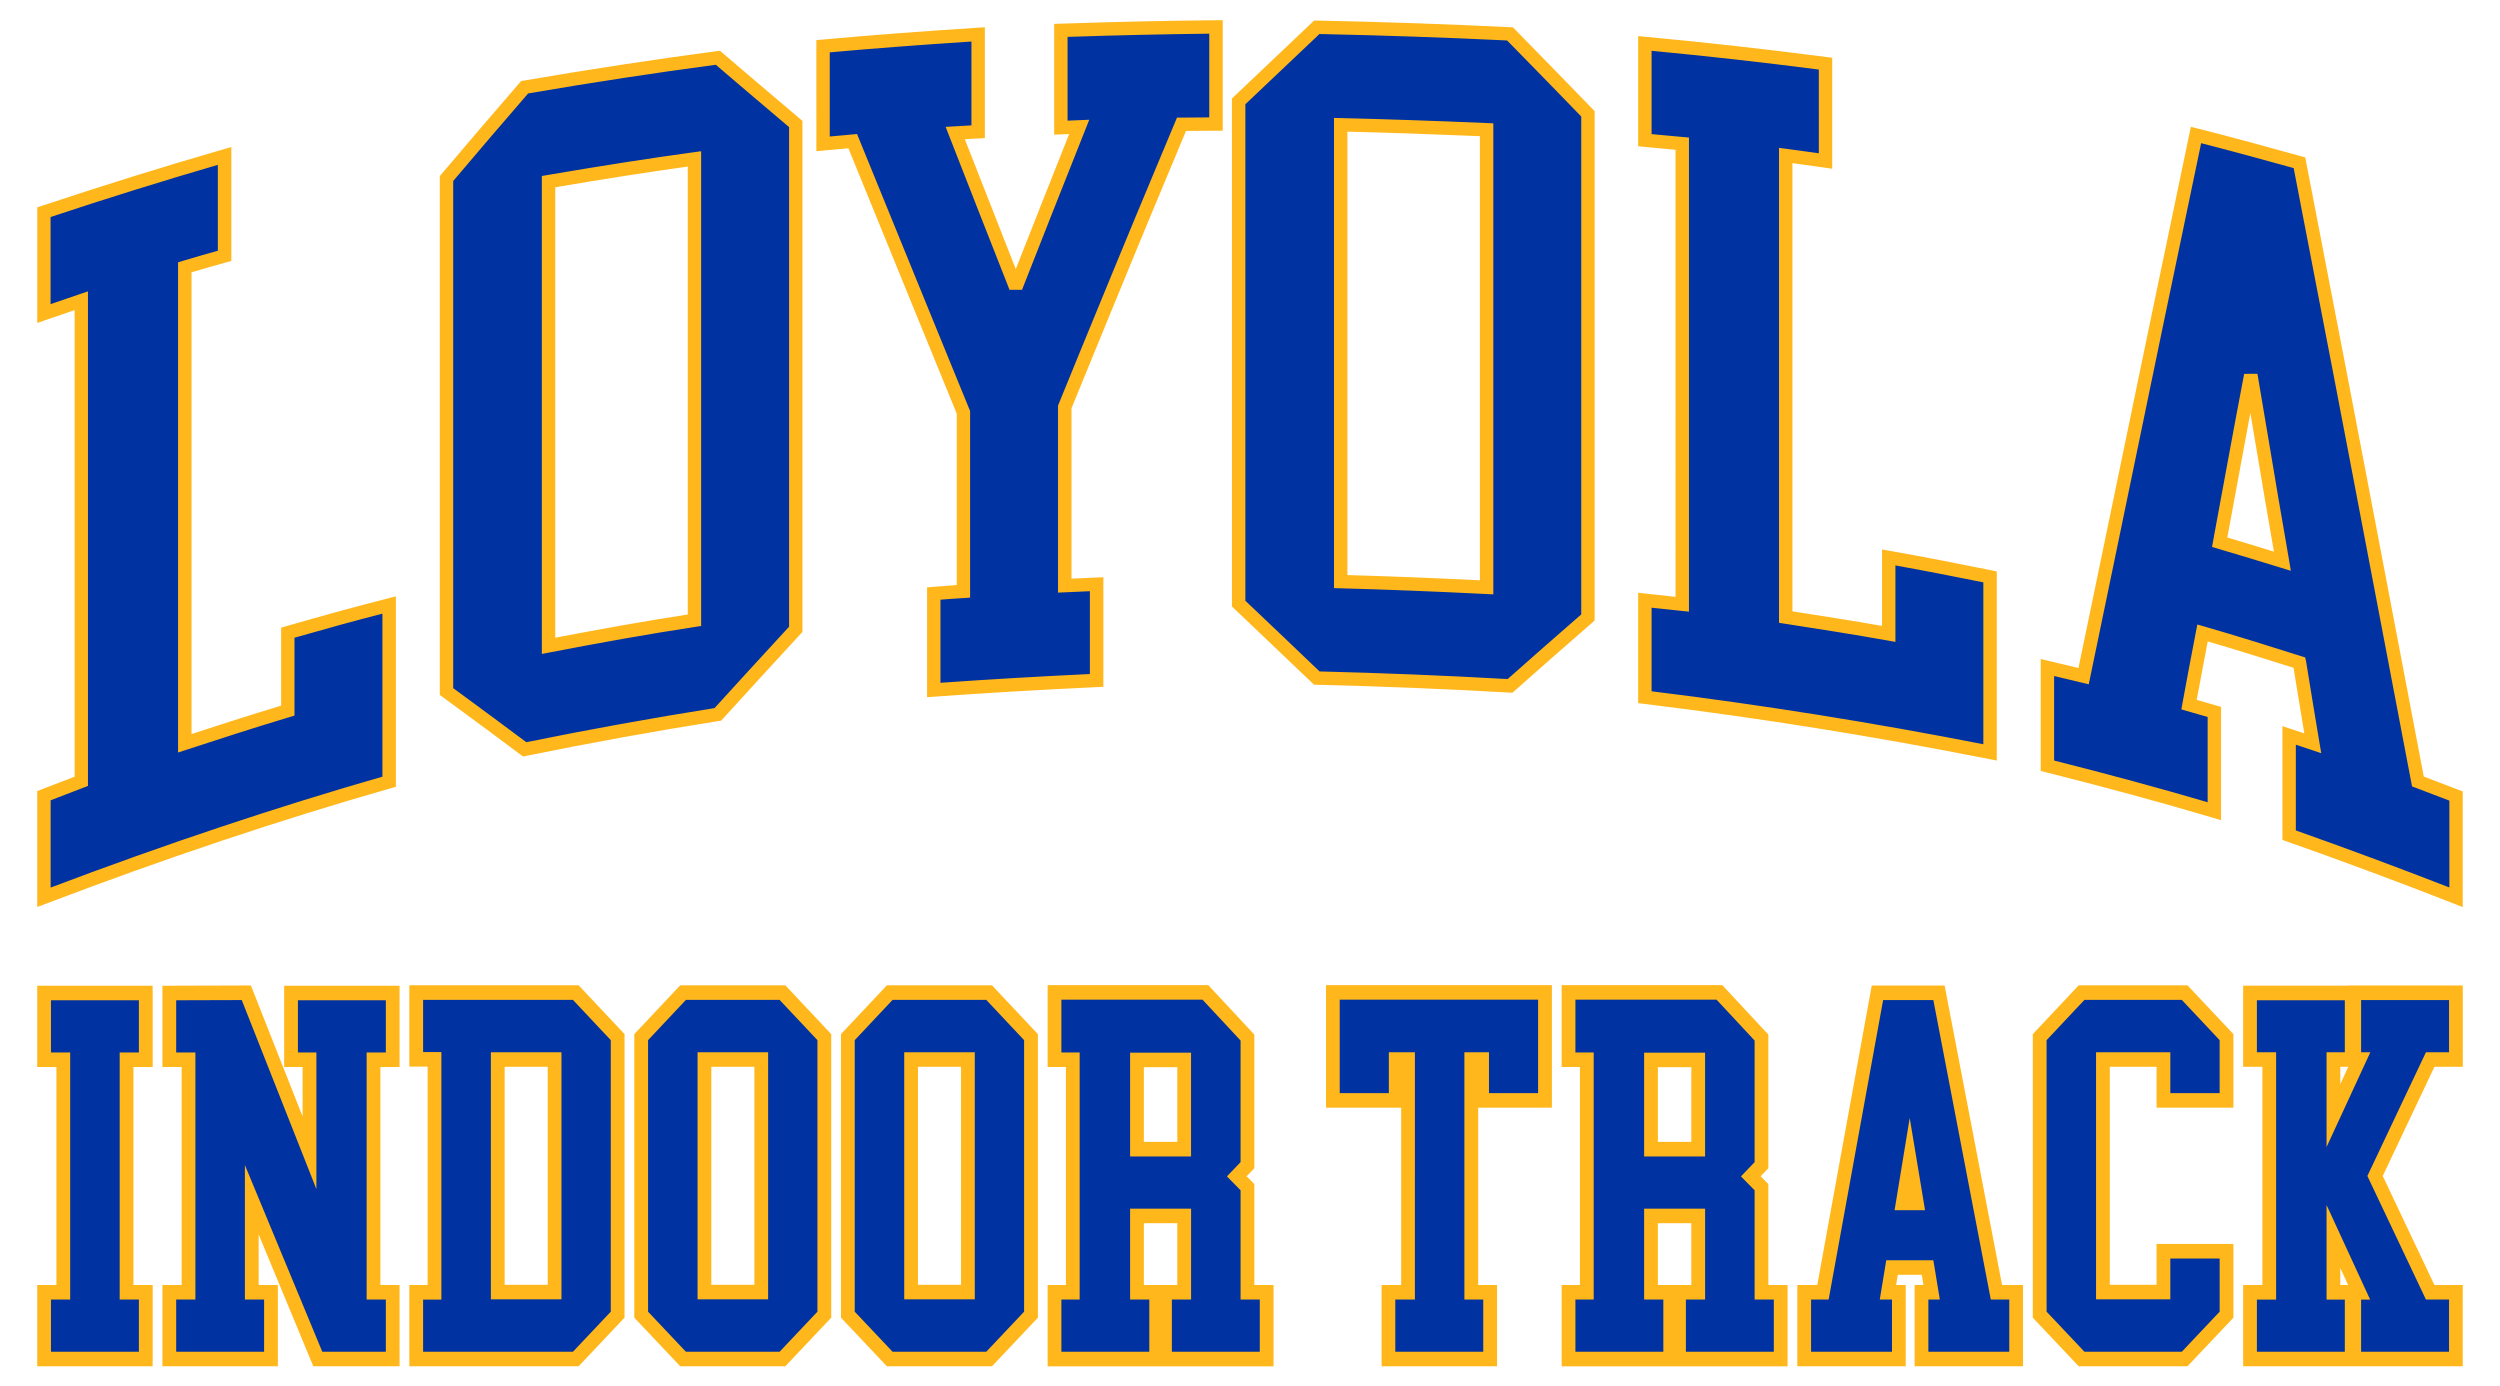 <?xml version="1.0" encoding="utf-8"?>
<!-- Generator: Adobe Illustrator 27.7.0, SVG Export Plug-In . SVG Version: 6.00 Build 0)  -->
<svg version="1.1" id="b" xmlns="http://www.w3.org/2000/svg" xmlns:xlink="http://www.w3.org/1999/xlink" x="0px" y="0px"
	 viewBox="0 0 741.55 411.25" style="enable-background:new 0 0 741.55 411.25;" xml:space="preserve">
<style type="text/css">
	.st0{fill:#0033A1;}
	.st1{fill:#FFB71B;}
</style>
<g>
	<g>
		<g>
			<path class="st0" d="M658.4,160.84c1.5-8.29,3.08-16.58,4.58-24.84c1.5-8.26,3.08-16.53,4.65-24.79
				c1.5,9.19,3.15,18.41,4.65,27.61c1.5,9.19,3.15,18.44,4.72,27.66C670.78,164.56,664.55,162.65,658.4,160.84 M682.08,196.55
				c1.29,7.93,2.58,15.91,3.94,23.91c-2.36-0.8-4.72-1.58-7.01-2.32c0,9.86,0,19.76,0,29.59c16.46,5.79,32.98,11.96,49.51,18.41
				c0-9.99,0-20.01,0-30.03c-3.79-1.45-7.58-2.92-11.3-4.31c-5.87-30.96-11.8-61.83-17.6-92.37c-5.79-30.47-11.73-60.92-17.53-91.16
				c-10.23-2.84-20.46-5.66-30.69-8.24c-5.58,26.86-11.23,53.61-16.74,80.42c-5.5,26.76-11.09,53.46-16.6,80.11
				c-3.58-0.88-7.15-1.7-10.73-2.56c0,9.74,0,19.45,0,29.13c16.46,4.13,32.98,8.57,49.51,13.48c0-9.79,0-19.6,0-29.44
				c-2.5-0.72-5.01-1.45-7.51-2.17c1.29-7.08,2.65-14.18,4.01-21.25C662.91,190.51,672.5,193.53,682.08,196.55z M541.49,47.75
				c0-9.63,0-19.24,0-28.87c-17.89-2.32-35.77-4.34-53.59-5.99c0,9.58,0,19.14,0,28.69c3.65,0.36,7.37,0.7,11.09,1.03
				c0,22.78,0,45.58,0,68.31c0,22.75,0,45.55,0,68.31c-3.72-0.39-7.44-0.77-11.09-1.19c0,9.61,0,19.21,0,28.77
				c34.13,4.16,68.26,9.61,102.39,16.37c0-8.65,0-17.33,0-26.01c0-8.65,0-17.38,0-26.06c-10.02-2.01-20.03-4-30.05-5.76
				c0,7.57,0,15.13,0,22.67c-10.23-1.83-20.39-3.41-30.55-4.98c0-22.8,0-45.66,0-68.46c0-22.8,0-45.63,0-68.46
				C533.62,46.64,537.55,47.18,541.49,47.75z M390.59,8.09c-7.73,7.31-15.45,14.64-23.18,21.98c0,24.84,0,49.69,0,74.5
				s0,49.66,0,74.48c7.73,7.31,15.45,14.69,23.18,22.08c19.1,0.47,38.21,1.24,57.31,2.32c7.66-6.79,15.38-13.58,23.11-20.3
				c0-24.87,0-49.79,0-74.68s0-49.82,0-74.71c-7.73-8.01-15.45-15.88-23.11-23.71C428.8,9.12,409.7,8.47,390.59,8.09z
				 M440.96,174.22c-14.45-0.72-28.91-1.32-43.29-1.7c0-22.57,0-45.17,0-67.74c0-22.57,0-45.17,0-67.76
				c14.38,0.34,28.83,0.85,43.29,1.47c0,22.62,0,45.27,0,67.87C440.96,128.97,440.96,151.59,440.96,174.22z M276.97,176.05
				c0,9.56,0,19.11,0,28.61c16.1-1.16,32.2-2.09,48.3-2.84c0-9.5,0-19.01,0-28.54c-3.15,0.13-6.3,0.28-9.44,0.41
				c0-8.83,0-17.66,0-26.5c0-8.83,0-17.66,0-26.52c5.72-14.07,11.52-28.1,17.24-42.04c5.72-13.92,11.59-27.86,17.39-41.78
				c3.36-0.03,6.8-0.05,10.23-0.08c0-9.58,0-19.19,0-28.79c-15.38,0.15-30.69,0.52-46.01,1.03c0,9.63,0,19.24,0,28.85
				c1.79-0.08,3.58-0.15,5.44-0.23c-6.3,15.86-12.59,31.71-18.82,47.62c-6.01-15.26-12.02-30.52-17.96-45.79
				c2.22-0.13,4.51-0.26,6.8-0.39c0-9.63,0-19.24,0-28.87c-15.38,0.98-30.69,2.12-46.01,3.51c0,9.66,0,19.32,0,28.95
				c2.93-0.26,5.87-0.54,8.8-0.8c5.44,13.35,10.95,26.75,16.38,40.16c5.44,13.4,10.95,26.81,16.46,40.29c0,8.86,0,17.72,0,26.55
				c0,8.86,0,17.69,0,26.55C282.84,175.58,279.91,175.79,276.97,176.05z M155.63,25.88c-7.73,8.88-15.45,17.97-23.18,27.09
				c0,25.36,0,50.75,0,76.08s0,50.72,0,76.08c7.73,5.68,15.45,11.34,23.18,17.15c19.1-3.9,38.21-7.36,57.31-10.38
				c7.66-8.42,15.38-16.84,23.11-25.23c0-24.97,0-49.97,0-74.94s0-49.97,0-74.94c-7.73-6.53-15.45-13.09-23.11-19.65
				C193.84,19.66,174.73,22.6,155.63,25.88z M206,183.98c-14.45,2.22-28.91,4.8-43.29,7.59c0-22.93,0-45.92,0-68.85
				c0-22.93,0-45.89,0-68.85c14.38-2.45,28.83-4.78,43.29-6.74c0,22.8,0,45.63,0,68.43C206,138.34,206,161.17,206,183.98z
				 M66.62,75.88c0-9.86,0-19.73,0-29.62C48.73,51.42,30.85,57,13.03,62.94c0,10.02,0,20.04,0,30.06c3.65-1.27,7.37-2.53,11.09-3.8
				c0,23.76,0,47.54,0,71.28c0,23.76,0,47.54,0,71.28c-3.72,1.42-7.44,2.87-11.09,4.26c0,10.05,0,20.12,0,30.14
				c34.13-12.99,68.26-24.53,102.39-34.27c0-8.7,0-17.46,0-26.19c0-8.73,0-17.48,0-26.24c-10.02,2.56-20.03,5.32-30.05,8.21
				c0,7.7,0,15.42,0,23.11c-10.23,3.07-20.39,6.35-30.55,9.68c0-23.5,0-47.05,0-70.58c0-23.5,0-47.05,0-70.6
				C58.75,78.1,62.69,76.99,66.62,75.88z"/>
		</g>
		<g>
			<path class="st1" d="M730.51,269.06L727.8,268c-17.09-6.68-33.73-12.86-49.45-18.39l-1.33-0.47V215.4l2.6,0.85
				c1.28,0.42,2.58,0.84,3.88,1.28c-1-5.97-1.97-11.95-2.92-17.77l-0.27-1.68c-8.36-2.63-16.96-5.34-25.46-7.82
				c-1.12,5.86-2.22,11.62-3.27,17.33l7.22,2.09v33.6l-2.55-0.76c-15.38-4.57-31.55-8.97-49.43-13.46l-1.5-0.38v-33.2l5.99,1.42
				c1.74,0.41,3.47,0.82,5.2,1.24c2.16-10.44,4.33-20.88,6.5-31.34c3.23-15.57,6.47-31.15,9.68-46.75
				c3.43-16.65,6.96-33.57,10.38-49.93c2.12-10.15,4.25-20.32,6.36-30.49l0.42-2.03l2.01,0.51c10.42,2.63,20.9,5.52,30.74,8.25
				l1.19,0.33l0.23,1.21c2.35,12.25,4.72,24.54,7.1,36.85c3.44,17.79,6.99,36.19,10.43,54.31c2.63,13.86,5.29,27.79,7.96,41.77
				c3.14,16.45,6.3,32.97,9.43,49.51c2.1,0.79,4.22,1.61,6.35,2.42l5.2,1.99V269.06z M680.99,246.33
				c14.54,5.13,29.83,10.81,45.54,16.91v-25.76l-2.65-1.01c-2.47-0.95-4.94-1.89-7.37-2.81l-1.05-0.39l-0.21-1.1
				c-3.2-16.91-6.43-33.79-9.64-50.6c-2.67-13.97-5.33-27.9-7.96-41.77c-3.44-18.12-6.99-36.51-10.43-54.3
				c-2.3-11.91-4.59-23.79-6.87-35.64c-8.83-2.45-18.15-5.01-27.45-7.39c-1.98,9.5-3.96,18.98-5.94,28.46
				c-3.42,16.36-6.96,33.27-10.38,49.92c-3.21,15.6-6.45,31.19-9.68,46.76c-2.31,11.13-4.62,22.24-6.92,33.35l-0.42,2.02l-2-0.49
				c-2.39-0.59-4.78-1.15-7.17-1.71l-1.1-0.26v25.07c16.36,4.13,31.3,8.18,45.54,12.37v-25.29l-7.8-2.25l0.32-1.77
				c1.27-7,2.62-14.06,4.01-21.27l0.41-2.14l2.09,0.6c9.59,2.76,19.32,5.83,28.74,8.8l1.17,0.37l0.27,1.23l0.47,2.89
				c1.12,6.88,2.27,13.99,3.46,21.01l0.56,3.28l-3.15-1.07c-1.47-0.5-2.94-0.99-4.39-1.46V246.33z M11.04,269.03v-34.39l1.28-0.49
				c1.77-0.68,3.55-1.36,5.35-2.05c1.48-0.57,2.97-1.15,4.47-1.72V91.98c-2.84,0.97-5.67,1.93-8.45,2.9l-2.64,0.92V61.51l1.36-0.45
				c17.99-6,36.04-11.62,53.67-16.71l2.54-0.73v33.77l-1.47,0.41c-3.39,0.96-6.88,1.94-10.34,2.97v136.96
				c8.1-2.65,17.32-5.62,26.58-8.42v-23.13l1.44-0.42c10.93-3.15,20.78-5.85,30.11-8.23l2.48-0.63v56.48l-1.44,0.41
				c-32.66,9.32-67.06,20.83-102.22,34.22L11.04,269.03z M15.02,237.38v25.89c33.82-12.8,66.9-23.85,98.41-32.89v-48.36
				c-8.14,2.1-16.71,4.45-26.08,7.14v23.1l-1.42,0.43c-10.7,3.21-21.42,6.69-30.5,9.67l-2.61,0.85V77.81l1.41-0.43
				c3.46-1.05,6.97-2.04,10.39-3.01V48.9c-16.32,4.75-32.99,9.95-49.62,15.47v25.84c2.8-0.96,5.63-1.93,8.46-2.89l2.63-0.89v146.7
				l-1.28,0.49c-1.91,0.73-3.83,1.47-5.73,2.2C17.73,236.34,16.37,236.86,15.02,237.38z M592.27,225.6l-2.37-0.47
				c-33.81-6.7-68.21-12.2-102.24-16.35l-1.75-0.21v-32.75l2.21,0.25c2.93,0.33,5.9,0.65,8.88,0.96V44.43
				c-3.12-0.28-6.24-0.57-9.3-0.87l-1.79-0.18V10.71l2.17,0.2c17.37,1.61,35.43,3.63,53.66,6l1.73,0.23v32.91l-2.27-0.33
				c-3.18-0.46-6.38-0.9-9.53-1.33v132.95c8.71,1.35,17.66,2.75,26.58,4.32v-22.67l2.33,0.41c10.12,1.77,20.42,3.82,30.1,5.77
				l1.6,0.32V225.6z M489.89,205.05c32.76,4.03,65.85,9.32,98.41,15.71v-48.02c-8.44-1.69-17.31-3.45-26.08-5.02v22.68l-2.34-0.42
				c-10.16-1.82-20.43-3.41-30.37-4.96l-1.82-0.28V43.86l2.25,0.29c3.15,0.41,6.36,0.85,9.56,1.31V20.63
				c-16.84-2.17-33.51-4.04-49.61-5.56v24.71c3.07,0.3,6.17,0.58,9.28,0.86l1.81,0.16v140.63l-2.19-0.23
				c-2.98-0.31-5.96-0.62-8.9-0.94V205.05z M155.15,224.4l-0.72-0.54c-6.64-4.99-13.39-9.95-19.92-14.75l-4.06-2.98V52.24l0.47-0.56
				c7.38-8.71,15.26-17.98,23.2-27.11l0.46-0.53l0.7-0.12c19.71-3.38,39.02-6.33,57.39-8.76l0.88-0.12l0.67,0.58
				c6.76,5.79,14.1,12.03,23.1,19.64l0.7,0.6v151.58l-0.53,0.57c-9.38,10.19-16.51,17.97-23.1,25.22l-0.47,0.52l-0.69,0.11
				c-18.99,3-38.24,6.49-57.22,10.37L155.15,224.4z M134.43,204.12l2.44,1.79c6.3,4.63,12.81,9.42,19.24,14.24
				c18.53-3.77,37.3-7.17,55.83-10.11c6.34-6.97,13.21-14.47,22.12-24.15V37.7c-8.39-7.1-15.34-13-21.74-18.49
				c-17.84,2.37-36.55,5.23-55.66,8.5c-7.6,8.75-15.14,17.61-22.23,25.98V204.12z M274.99,206.8v-32.57l1.81-0.16
				c2.17-0.19,4.42-0.36,6.99-0.53V122.7l-4.94-12.08c-3.81-9.3-7.6-18.57-11.37-27.85c-3.19-7.86-6.4-15.72-9.61-23.56
				c-2.08-5.08-4.15-10.16-6.22-15.23c-0.98,0.09-1.96,0.18-2.94,0.27c-1.47,0.14-2.94,0.27-4.4,0.4l-2.16,0.19V11.9l1.81-0.16
				c14.26-1.3,29.33-2.45,46.06-3.52l2.11-0.13v32.87l-1.88,0.11c-1.36,0.08-2.72,0.15-4.06,0.23c5.03,12.9,10.13,25.87,15.11,38.52
				c5.26-13.41,10.62-26.92,15.84-40.07l-4.45,0.19V7.09l1.92-0.07C330.8,6.48,345.86,6.14,360.67,6l2.01-0.02v32.78l-10.89,0.08
				c-1.67,4.01-3.35,8.02-5.02,12.04c-3.91,9.35-7.95,19.03-11.85,28.53l-4.42,10.76c-4.16,10.12-8.46,20.58-12.67,30.91v50.56
				c0.88-0.04,1.76-0.08,2.65-0.12c1.58-0.07,3.15-0.14,4.73-0.21l2.07-0.09v32.5l-1.9,0.09c-16.67,0.78-32.9,1.73-48.24,2.84
				L274.99,206.8z M278.96,177.88v24.65c14.16-1,29.05-1.88,44.32-2.6v-24.57c-0.88,0.04-1.76,0.08-2.65,0.12
				c-1.58,0.07-3.15,0.14-4.73,0.21l-2.07,0.09v-55.48l0.15-0.36c4.25-10.46,8.61-21.05,12.82-31.29l4.42-10.76
				c3.91-9.51,7.95-19.19,11.86-28.55c1.85-4.42,3.69-8.83,5.53-13.24l0.51-1.21l9.57-0.07V9.99c-13.54,0.15-27.33,0.46-42.03,0.95
				v24.85l6.43-0.27l-1.51,3.81c-6.06,15.27-12.33,31.06-18.43,46.64l-3.7,0c-5.89-14.97-11.99-30.45-17.96-45.79l-0.99-2.55
				l2.73-0.16c1.61-0.09,3.26-0.19,4.92-0.28V12.32c-15.16,0.98-28.95,2.03-42.03,3.21v24.96c0.74-0.07,1.48-0.14,2.23-0.2
				c1.47-0.14,2.94-0.27,4.41-0.4l1.46-0.13l0.55,1.36c2.25,5.52,4.51,11.05,6.77,16.59c3.21,7.85,6.42,15.71,9.61,23.57
				c3.76,9.27,7.56,18.54,11.36,27.83l5.24,12.81v55.35l-1.87,0.12C283.32,177.55,281.07,177.7,278.96,177.88z M448.61,205.48
				l-0.82-0.05c-18.98-1.08-38.24-1.86-57.25-2.32l-0.77-0.02l-0.85-0.81c-7.5-7.17-15.26-14.58-22.88-21.8l-0.62-0.59V29.21
				l0.62-0.59c7.73-7.34,15.46-14.67,23.18-21.98l0.59-0.56l0.81,0.02c19.31,0.39,38.62,1.05,57.37,1.97l0.78,0.04l3.67,3.75
				c6.55,6.69,13.31,13.6,20,20.53l0.56,0.58v151.1l-0.68,0.59c-7.38,6.41-15.15,13.24-23.09,20.28L448.61,205.48z M391.41,199.16
				c18.52,0.46,37.28,1.22,55.79,2.26c7.49-6.65,14.83-13.09,21.83-19.17V34.56c-6.49-6.72-13.06-13.43-19.42-19.93L447.03,12
				c-18.2-0.88-36.92-1.52-55.66-1.91c-7.32,6.93-14.65,13.88-21.97,20.83v147.27C376.74,185.14,384.19,192.26,391.41,199.16z
				 M160.72,193.98V52.2l1.65-0.28c16.93-2.89,30.7-5.03,43.35-6.75l2.25-0.31v140.82l-1.69,0.26c-13.36,2.05-27.5,4.53-43.21,7.58
				L160.72,193.98z M164.7,55.55v133.61c14.17-2.72,27.07-4.99,39.31-6.89V49.41C192.44,51.01,179.84,52.98,164.7,55.55z
				 M442.95,176.3l-2.09-0.1c-15.7-0.79-29.85-1.34-43.24-1.7l-1.93-0.05V34.98l2.03,0.05c13.26,0.31,27.43,0.79,43.33,1.47
				l1.9,0.08V176.3z M399.66,170.58c12.25,0.34,25.15,0.85,39.31,1.55V40.39c-14.29-0.6-27.2-1.04-39.31-1.34V170.58z
				 M679.51,169.31l-3.09-0.95c-6.1-1.87-12.42-3.81-18.58-5.62l-1.71-0.5l0.32-1.76c0.77-4.26,1.56-8.52,2.35-12.77
				c0.75-4.03,1.5-8.05,2.23-12.07c1.5-8.25,3.1-16.64,4.64-24.75l3.93-0.01c0.75,4.58,1.53,9.16,2.32,13.74
				c0.79,4.62,1.58,9.25,2.34,13.87c1,6.12,2.08,12.37,3.13,18.41c0.53,3.08,1.07,6.15,1.59,9.23L679.51,169.31z M660.67,159.44
				c4.6,1.36,9.25,2.78,13.82,4.18c-0.35-2.01-0.69-4.03-1.04-6.04c-1.05-6.05-2.13-12.31-3.14-18.45
				c-0.75-4.61-1.54-9.22-2.33-13.84c-0.16-0.93-0.32-1.87-0.48-2.8c-0.87,4.62-1.74,9.26-2.57,13.86
				c-0.73,4.02-1.48,8.05-2.23,12.08C662.03,152.1,661.34,155.77,660.67,159.44z"/>
		</g>
	</g>
	<g>
		<polygon class="st1" points="11.04,405.27 11.04,381.16 16.74,381.16 16.74,316.5 11.04,316.5 11.04,292.38 45.28,292.38 
			45.28,316.5 39.58,316.5 39.58,381.16 45.28,381.16 45.28,405.27 		"/>
		<path class="st0" d="M20.82,312.18h-5.7V296.7H41.2v15.48h-5.7v73.29h5.7v15.48H15.12v-15.48h5.7V312.18z"/>
		<polygon class="st1" points="92.93,405.27 76.72,366.16 76.72,381.16 82.42,381.16 82.42,405.27 48.18,405.27 48.18,381.16 
			53.88,381.16 53.88,316.5 48.18,316.5 48.18,292.39 74.42,292.31 89.76,331.18 89.76,316.5 84.29,316.5 84.29,292.38 
			118.52,292.38 118.52,316.5 112.83,316.5 112.83,381.16 118.52,381.16 118.52,405.27 		"/>
		<path class="st0" d="M95.6,400.96l-22.96-55.38v39.89h5.7v15.48H52.26v-15.48h5.7v-73.29h-5.7V296.7l19.45-0.06l22.14,56.07
			v-40.53h-5.48V296.7h26.08v15.48h-5.7v73.29h5.7v15.48H95.6z"/>
		<path class="st1" d="M121.42,405.27v-24.12h5.42v-64.78h-5.42v-24.12h50.21l13.62,14.48v84.11l-13.62,14.42H121.42z M162.46,381.1
			v-64.66h-12.77v64.66H162.46z"/>
		<path class="st0" d="M169.94,296.58l11.23,11.95v80.54l-11.23,11.89H125.5v-15.48h5.42v-73.41h-5.42v-15.48H169.94z
			 M166.54,312.12h-20.93v73.29h20.93V312.12z"/>
		<path class="st1" d="M201.77,405.27l-13.62-14.42v-84.11l13.62-14.48h31.17l13.62,14.48v84.11l-13.62,14.42H201.77z M223.76,381.1
			v-64.66h-12.77v64.66H223.76z"/>
		<path class="st0" d="M231.24,296.58l11.23,11.95v80.54l-11.23,11.89h-27.78l-11.23-11.89v-80.54l11.23-11.95H231.24z
			 M227.84,312.12h-20.93v73.29h20.93V312.12z"/>
		<path class="st1" d="M263.07,405.27l-13.62-14.42v-84.11l13.62-14.48h31.17l13.62,14.48v84.11l-13.62,14.42H263.07z M285.06,381.1
			v-64.66h-12.77v64.66H285.06z"/>
		<path class="st0" d="M292.54,296.58l11.23,11.95v80.54l-11.23,11.89h-27.78l-11.23-11.89v-80.54l11.23-11.95H292.54z
			 M289.14,312.12h-20.93v73.29h20.93V312.12z"/>
		<path class="st1" d="M310.75,405.27v-24.12h5.42V316.5h-5.42v-24.29h47.65l13.66,14.67v39.64l-2.28,2.38l2.28,2.32v29.94h5.7
			v24.12H310.75z M349.21,381.16v-18.33h-9.92v18.33h4.22H349.21z M349.21,338.71v-22.16h-9.92v22.16H349.21z"/>
		<path class="st0" d="M353.29,358.51h-18.08v26.96h5.7v15.48h-26.08v-15.48h5.42v-73.29h-5.42v-15.66h41.86l11.29,12.12v36.07
			l-4.05,4.23l4.05,4.12v32.41h5.7v15.48h-26.08v-15.48h5.7V358.51z M353.29,312.24h-18.08v30.79h18.08V312.24z"/>
		<polygon class="st1" points="409.81,405.27 409.81,381.16 415.62,381.16 415.62,328.56 393.32,328.56 393.32,292.21 
			460.32,292.21 460.32,328.56 438.46,328.56 438.46,381.16 444.05,381.16 444.05,405.27 		"/>
		<path class="st0" d="M419.69,312.12h-7.73v12.12h-14.57v-27.72h58.84v27.72h-14.57v-12.12h-7.29v73.35h5.59v15.48h-26.08v-15.48
			h5.81V312.12z"/>
		<path class="st1" d="M463.22,405.27v-24.12h5.42V316.5h-5.42v-24.29h47.65l13.66,14.67v39.64l-2.28,2.38l2.28,2.32v29.94h5.7
			v24.12H463.22z M501.68,381.16v-18.33h-9.92v18.33h4.22H501.68z M501.68,338.71v-22.16h-9.92v22.16H501.68z"/>
		<path class="st0" d="M505.76,358.51h-18.08v26.96h5.7v15.48H467.3v-15.48h5.42v-73.29h-5.42v-15.66h41.86l11.29,12.12v36.07
			l-4.05,4.23l4.05,4.12v32.41h5.7v15.48h-26.08v-15.48h5.7V358.51z M505.76,312.24h-18.08v30.79h18.08V312.24z"/>
		<polygon class="st1" points="567.91,405.27 567.91,381.16 570.54,381.16 570.04,378.14 562.93,378.14 562.43,381.16 
			565.28,381.16 565.28,405.27 533.12,405.27 533.12,381.16 539.04,381.16 555.2,292.32 576.81,292.32 593.85,381.16 600.07,381.16 
			600.07,405.27 		"/>
		<path class="st0" d="M559.5,373.82l-1.92,11.65h3.62v15.48h-24v-15.48h5.21l16.16-88.83h14.9l17.04,88.83h5.48v15.48h-24v-15.48
			h3.4l-1.92-11.65H559.5z M571.01,358.97l-4.55-27.37l-4.49,27.37H571.01z"/>
		<polygon class="st1" points="616.59,405.27 602.97,390.86 602.97,306.74 616.59,292.26 648.85,292.26 662.47,306.74 
			662.47,328.56 639.68,328.56 639.68,316.44 625.81,316.44 625.81,381.1 639.68,381.1 639.68,368.98 662.47,368.98 662.47,390.86 
			648.84,405.27 		"/>
		<path class="st0" d="M647.16,296.58l11.23,11.95v15.71h-14.63v-12.12h-22.03v73.29h22.03V373.3h14.63v15.77l-11.23,11.89h-28.87
			l-11.23-11.89v-80.54l11.23-11.95H647.16z"/>
		<path class="st1" d="M665.37,405.27v-24.12h5.7v-64.72h-5.7v-24.06h30.9v-0.06h34.24v24.12h-8.41l-15.33,32.39l15.32,32.33h8.41
			v24.12H665.37z M696.5,381.16l-2.32-5.05v5.05h2.09H696.5z M694.18,321.58l2.37-5.14h-2.37V321.58z"/>
		<path class="st0" d="M726.43,400.96h-26.08v-15.48h2.68l-12.93-28.06v28.06h5.42v15.48h-26.08v-15.48h5.7v-73.35h-5.7V296.7h26.08
			v15.42h-5.42v28.12l12.99-28.12h-2.74v-15.48h26.08v15.48h-6.85l-17.37,36.7l17.37,36.65h6.85V400.96z"/>
	</g>
</g>
</svg>
